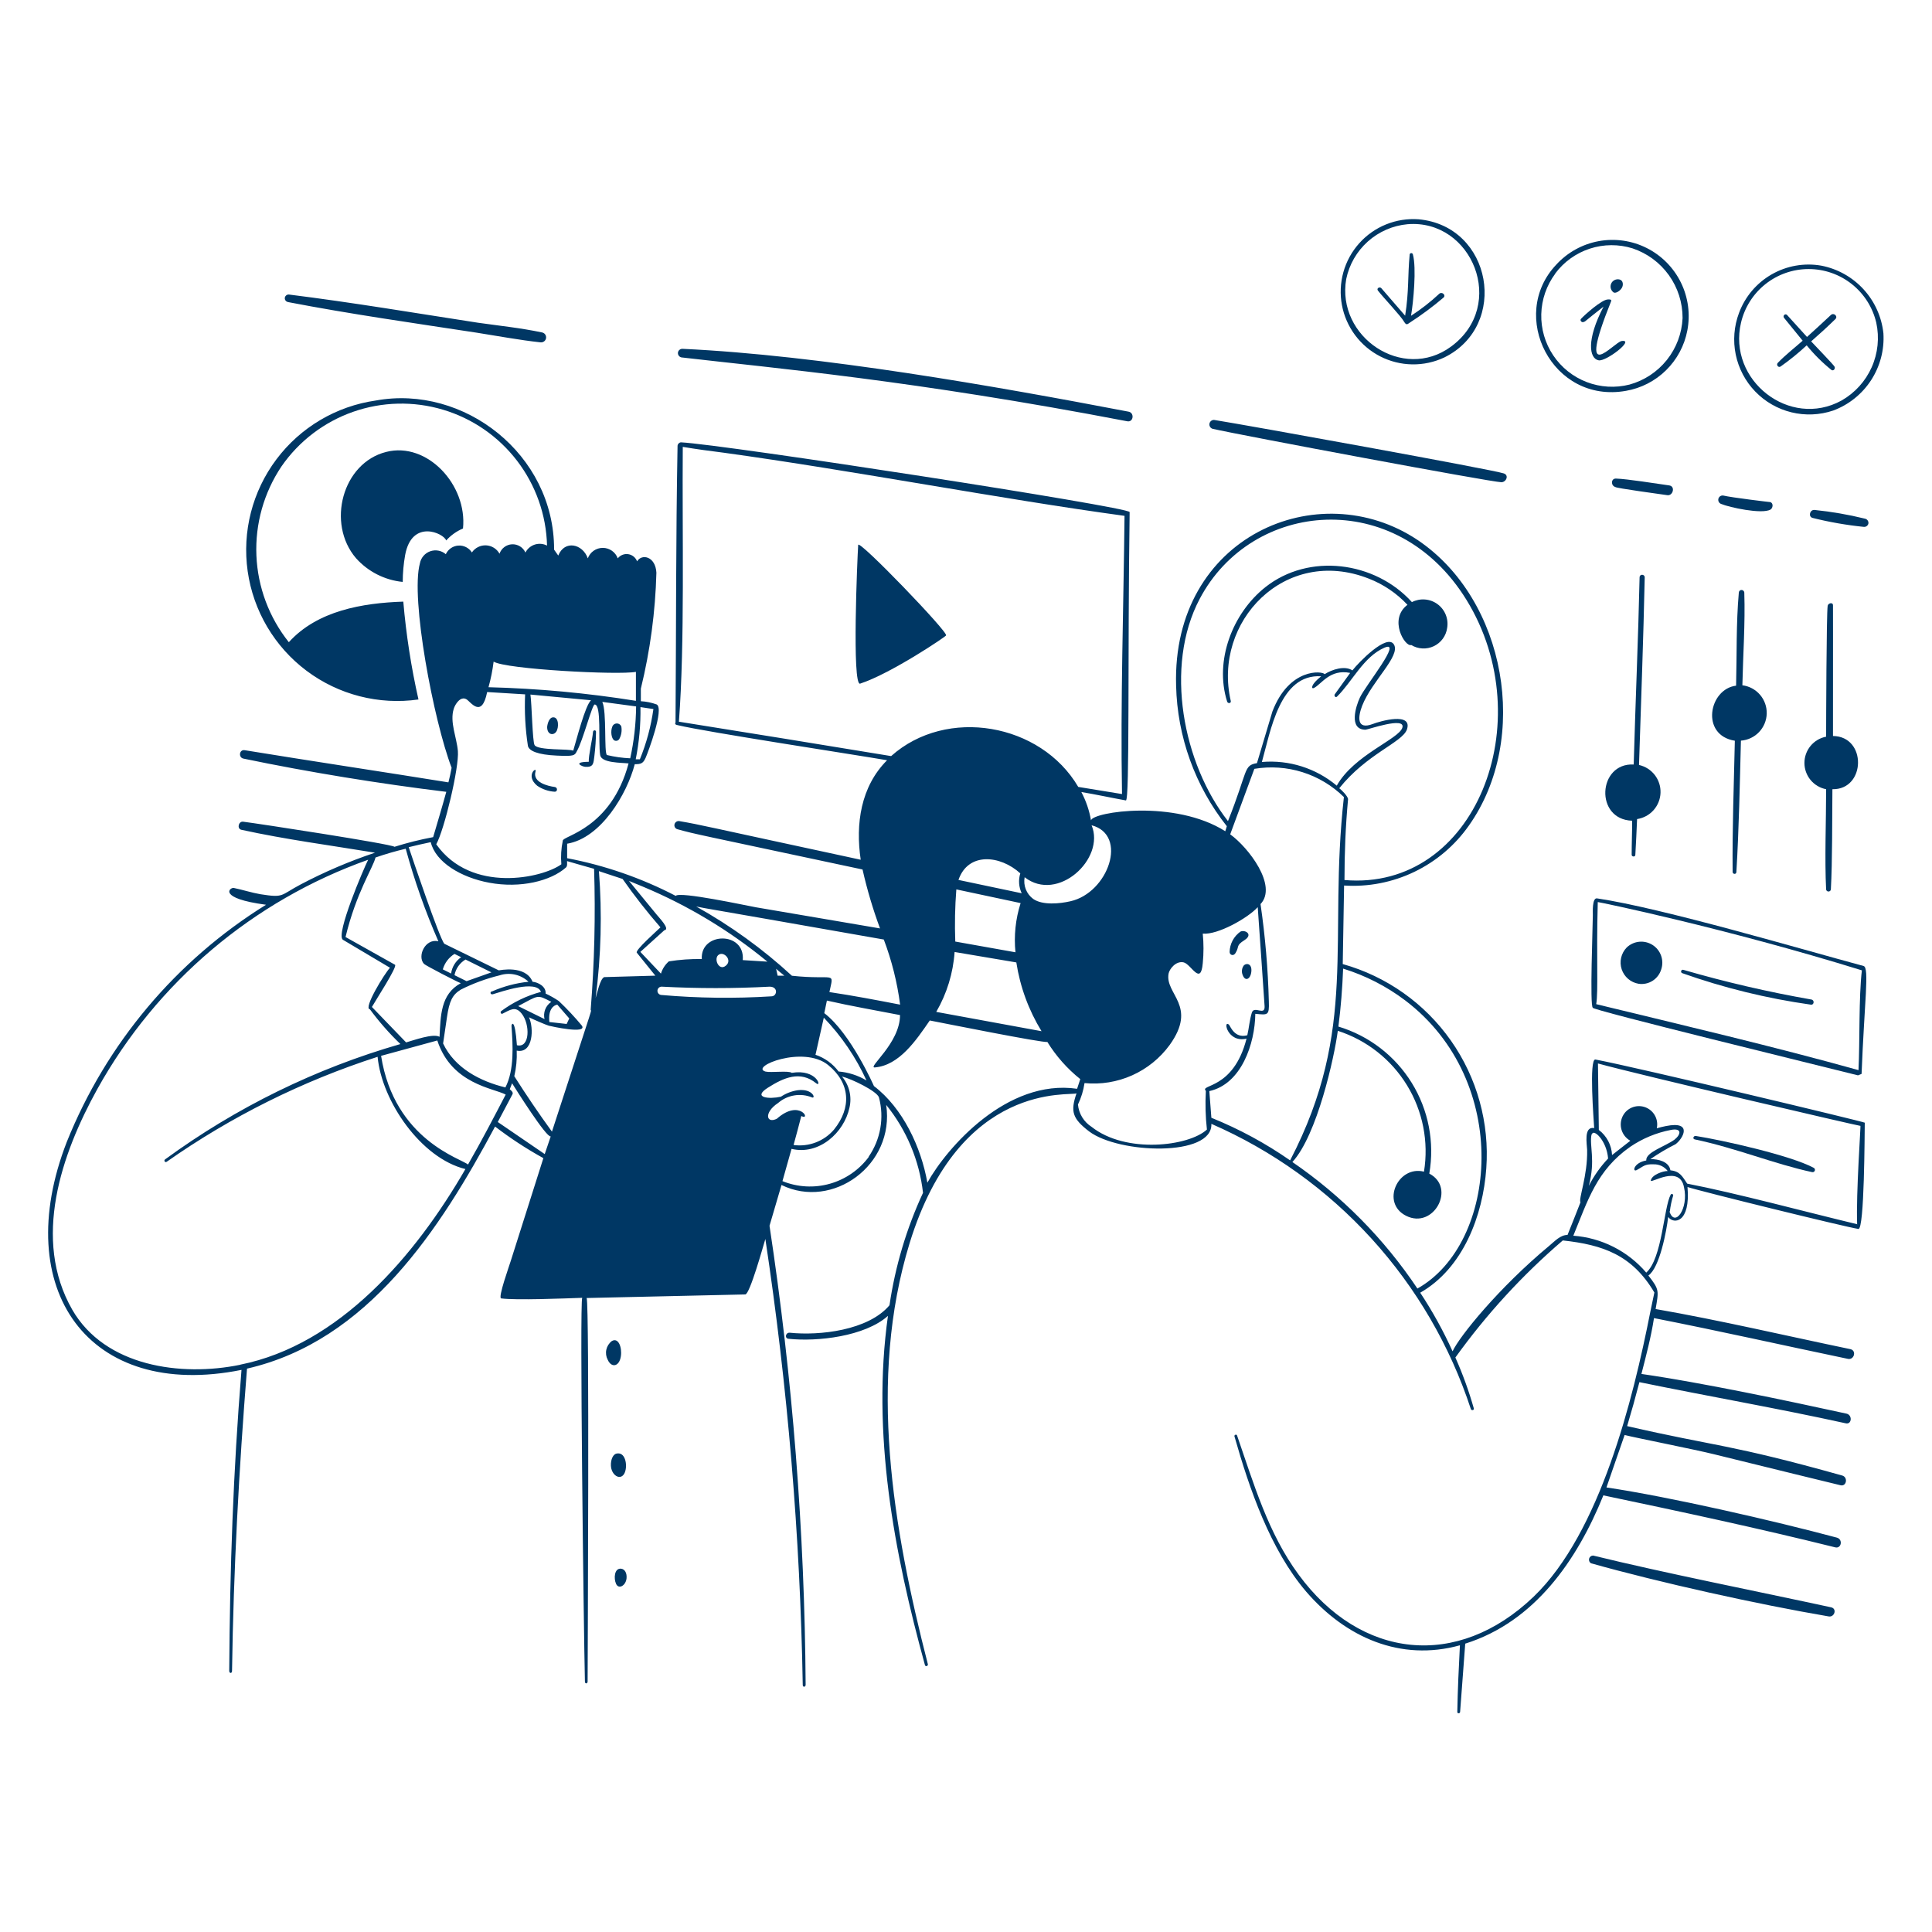 <svg width="400" height="400" viewBox="0 0 400 400" fill="none" xmlns="http://www.w3.org/2000/svg"><path d="M345.6 100.5C342.84 100.12 336.98 99.16 334.54 99.08C333.5 99.08 333.5 100.56 334.42 100.82C334.42 101.06 344.04 102.34 345.2 102.52C346.36 102.7 346.92 100.7 345.6 100.5ZM338.58 176.98C338.72 174.5 338.84 172.04 338.94 169.58C340.256 169.383 341.462 168.732 342.348 167.74C343.234 166.747 343.746 165.476 343.793 164.146C343.841 162.816 343.421 161.512 342.608 160.459C341.795 159.406 340.639 158.67 339.34 158.38C339.74 146.02 340.26 131.96 340.52 119.54C340.52 118.86 339.48 118.78 339.46 119.54C339.2 131.54 338.58 145.98 338.24 158.28C330.8 157.9 330.12 169.68 337.92 169.92C337.92 172.28 337.82 174.62 337.82 176.98C337.82 177.4 338.58 177.48 338.58 176.98ZM290.72 66.64C291.12 67.28 291.3 67.24 291.88 66.8C294.325 65.223 296.664 63.486 298.88 61.6C299.42 61.08 298.52 60.3 297.96 60.84C296.159 62.524 294.212 64.043 292.14 65.38C292.62 62.56 293.3 55.48 292.52 52.66C292.502 52.586 292.459 52.521 292.4 52.474C292.34 52.427 292.266 52.402 292.19 52.402C292.114 52.402 292.04 52.427 291.981 52.474C291.921 52.521 291.878 52.586 291.86 52.66C291.42 57.3 291.74 60.16 290.92 65.36L286 59.68C285.66 59.28 284.94 59.68 285.28 60.16C286.56 61.78 290 65.38 290.72 66.64ZM336.64 80.92C339.774 80.376 342.668 78.89 344.936 76.66C347.205 74.431 348.741 71.564 349.34 68.44C349.992 65.064 349.524 61.568 348.006 58.482C346.488 55.397 344.005 52.892 340.932 51.348C337.86 49.804 334.368 49.306 330.987 49.929C327.605 50.552 324.52 52.262 322.2 54.8C312.22 65.32 321.36 83.64 336.64 80.92ZM322 56.62C323.801 54.204 326.307 52.407 329.173 51.475C332.039 50.544 335.123 50.524 338 51.42C341.027 52.43 343.658 54.37 345.518 56.963C347.378 59.555 348.373 62.669 348.36 65.86C348.216 69.019 347.077 72.051 345.105 74.523C343.132 76.995 340.428 78.779 337.38 79.62C334.444 80.368 331.349 80.189 328.519 79.106C325.69 78.023 323.265 76.09 321.579 73.573C319.893 71.056 319.029 68.078 319.104 65.05C319.179 62.021 320.191 59.09 322 56.66V56.62ZM59.62 62.54C72.6 65.04 85.62 66.88 98.7 68.88C103.04 69.56 107.5 70.4 111.9 70.88C112.173 70.914 112.449 70.838 112.666 70.669C112.883 70.501 113.025 70.253 113.06 69.98C113.094 69.71 113.021 69.437 112.857 69.22C112.692 69.003 112.449 68.86 112.18 68.82C107.84 67.9 103.36 67.44 98.98 66.82C86 64.82 72.98 62.62 59.82 60.98C59.713 60.972 59.606 60.985 59.505 61.019C59.403 61.053 59.31 61.107 59.229 61.178C59.149 61.249 59.084 61.335 59.038 61.432C58.992 61.528 58.965 61.633 58.96 61.74C58.961 61.929 59.027 62.112 59.148 62.258C59.268 62.403 59.435 62.503 59.62 62.54ZM251.06 88.78C256.82 90.1 308.54 99.78 310.84 99.84C311.82 99.84 312.48 98.42 311.36 98.02C309.22 97.26 258.18 88.02 251.36 86.94C251.132 86.933 250.909 87.008 250.732 87.153C250.556 87.299 250.439 87.503 250.402 87.728C250.365 87.954 250.412 88.184 250.533 88.378C250.654 88.572 250.841 88.714 251.06 88.78Z" fill="#003764" /><path d="M299.04 74C312.46 67.4 308.94 46.8 293.7 45.4C291.406 45.234 289.104 45.597 286.971 46.46C284.839 47.324 282.933 48.665 281.4 50.38C279.868 52.096 278.749 54.14 278.13 56.356C277.512 58.572 277.409 60.9 277.832 63.161C278.254 65.423 279.189 67.557 280.566 69.4C281.942 71.243 283.723 72.746 285.772 73.793C287.82 74.84 290.082 75.403 292.382 75.439C294.682 75.475 296.96 74.983 299.04 74ZM278.72 57.78C279.338 54.775 280.906 52.047 283.193 50.002C285.48 47.956 288.365 46.7 291.42 46.42C304.78 45.32 312.12 63.18 300.42 71.76C290.48 79.08 276.64 69.78 278.72 57.76V57.78ZM385.84 200C373.04 196.56 344.12 188 330.66 186C329.6 185.82 329.78 188.98 329.78 189.46C329.78 191.46 329.12 208.44 329.78 208.64C329.02 209 377.78 220.9 384.68 222.64L385.42 222.34C386 207.44 387.06 200.36 385.84 200ZM384.78 221.56C367.46 216.72 348.12 212.18 330.48 207.9C330.94 205.02 330.48 198.82 330.8 186.76C331.1 186.76 357.2 192.14 385.48 200.9C384.82 206.56 385.08 215.46 384.78 221.6V221.56ZM141.1 74C160.34 76.24 188.98 78.7 233.38 87.22C234.7 87.48 234.92 85.4 233.6 85.22C206 79.94 169.76 73.54 141.3 72.22C141.075 72.213 140.855 72.288 140.682 72.431C140.509 72.575 140.394 72.777 140.36 73C140.336 73.229 140.398 73.459 140.535 73.644C140.672 73.829 140.874 73.956 141.1 74ZM379.5 125.32C379.5 124.62 378.5 124.86 378.4 125.42C378.14 127.12 378.08 149.76 378.08 152.52C376.816 152.763 375.676 153.44 374.856 154.432C374.036 155.425 373.588 156.672 373.588 157.96C373.588 159.247 374.036 160.495 374.856 161.487C375.676 162.48 376.816 163.156 378.08 163.4C378.08 169.9 377.76 177.92 378.08 184.18C378.103 184.293 378.164 184.395 378.254 184.468C378.343 184.541 378.455 184.58 378.57 184.58C378.685 184.58 378.797 184.541 378.886 184.468C378.976 184.395 379.037 184.293 379.06 184.18C379.38 178.3 379.32 169.62 379.38 163.4C386.32 163.52 386.54 152.46 379.5 152.38C379.52 133.46 379.5 124.58 379.5 125.32ZM356.36 104.34C358.02 105.04 364.78 106.52 366.56 105.5C367.04 105.22 367.22 104.24 366.56 103.96C366.4 103.96 358.56 103.02 356.8 102.6C356.577 102.561 356.347 102.608 356.156 102.732C355.966 102.855 355.83 103.046 355.774 103.266C355.718 103.486 355.748 103.719 355.857 103.918C355.965 104.117 356.145 104.268 356.36 104.34ZM379.54 85C382.762 83.804 385.513 81.602 387.386 78.72C389.26 75.838 390.155 72.43 389.94 69C389.575 65.598 388.129 62.403 385.815 59.883C383.5 57.363 380.439 55.652 377.08 55C373.542 54.384 369.9 55.027 366.787 56.817C363.674 58.608 361.287 61.432 360.04 64.8C359.005 67.552 358.772 70.54 359.367 73.419C359.963 76.298 361.363 78.949 363.405 81.064C365.446 83.179 368.046 84.672 370.902 85.368C373.758 86.065 376.754 85.937 379.54 85ZM360.46 66.8C361.201 63.643 362.987 60.829 365.528 58.814C368.069 56.8 371.217 55.704 374.46 55.704C377.703 55.704 380.851 56.8 383.392 58.814C385.933 60.829 387.719 63.643 388.46 66.8C389.136 69.901 388.805 73.138 387.513 76.037C386.222 78.937 384.038 81.348 381.28 82.92C370.52 88.84 357.64 78.72 360.46 66.8ZM386.1 107.38C382.679 106.54 379.204 105.938 375.7 105.58C374.7 105.48 374.34 106.94 375.24 107.22C378.731 108.095 382.28 108.717 385.86 109.08C386.088 109.109 386.317 109.047 386.5 108.909C386.683 108.771 386.805 108.567 386.84 108.34C386.858 108.117 386.793 107.894 386.656 107.717C386.519 107.539 386.321 107.419 386.1 107.38Z" fill="#003764" /><path d="M368.66 75.88C370.556 74.543 372.36 73.08 374.06 71.5C375.597 73.394 377.334 75.117 379.24 76.64C379.7 76.8 379.98 76.3 379.84 75.94C379.7 75.58 375.5 71.26 374.98 70.68C376.7 69.18 378.36 67.66 379.98 66.08C380.6 65.52 379.68 64.64 379.06 65.22C377.42 66.76 375.78 68.26 374.12 69.76L370 65.22C369.62 64.82 369.04 65.36 369.36 65.8L373.22 70.54C371.5 72.06 369.66 73.48 368.08 75.12C367.68 75.52 368.18 76.2 368.66 75.88ZM328 66.6C328.2 66.6 328 66.6 332 63.48C328.42 70.34 329 74.22 330.98 74.6C332.52 74.9 338.58 70.22 335.76 70.6C334.08 70.84 326.24 80.6 333.56 62.38C333.72 61.98 333.28 61.98 332.9 62C331.62 62 328.04 65.24 327.34 66C326.98 66.38 327.6 66.94 328 66.6ZM334.1 60.56C334.6 60.78 335.46 60.18 335.8 59.58C336.14 58.98 336.06 58.02 335.28 57.86C334.94 57.783 334.583 57.827 334.272 57.984C333.96 58.141 333.713 58.402 333.574 58.722C333.434 59.042 333.41 59.4 333.506 59.736C333.602 60.071 333.812 60.363 334.1 60.56ZM359.18 153.36C358.98 162.42 358.64 171.48 358.72 180.52C358.72 181.02 359.5 181.1 359.5 180.52C360.04 171.48 360.2 162.4 360.44 153.34C361.866 153.236 363.202 152.606 364.189 151.573C365.176 150.539 365.743 149.175 365.781 147.746C365.818 146.317 365.323 144.925 364.391 143.841C363.46 142.757 362.158 142.058 360.74 141.88C360.88 135.52 361.34 129.1 361.14 122.74C361.14 122.02 360.06 121.88 360 122.74C359.44 129.12 359.6 135.58 359.44 141.96C353.8 142.64 352 152.22 359.18 153.36ZM195.86 131.56C196.56 131.1 177.74 111.56 177.68 112.82C177.5 115.42 176.36 142.1 178.08 141.54C184.56 139.42 196.18 131.56 195.86 131.56ZM375.54 241.8C370.78 239.22 356.56 236.04 351.04 235.18C350.58 235.18 350.4 235.8 350.88 235.9C359.38 237.68 367.5 241.04 375.2 242.68C375.31 242.7 375.424 242.681 375.521 242.627C375.619 242.572 375.695 242.485 375.735 242.381C375.775 242.277 375.778 242.161 375.742 242.055C375.707 241.949 375.635 241.859 375.54 241.8ZM111.22 162.68C112.299 163.415 113.557 163.843 114.86 163.92C115.46 163.92 115.48 163.02 114.86 162.94C113.4 162.74 110.26 161.98 110.86 159.78C111.3 158.54 108.62 160.52 111.22 162.68ZM121.18 158.76C122.94 158.88 122.86 157.98 123.06 156.54C123.264 154.874 123.377 153.198 123.4 151.52C123.4 151.1 122.82 151.1 122.78 151.52C122.66 153.04 121.82 156.46 121.9 157.72C118.3 157.76 120.64 158.76 121.18 158.76ZM379.12 332.78C364.18 329.54 344.52 325.66 329.84 322.06C329.651 322.06 329.468 322.121 329.318 322.235C329.167 322.35 329.059 322.51 329.009 322.692C328.959 322.874 328.97 323.067 329.041 323.242C329.111 323.417 329.238 323.564 329.4 323.66C343.64 327.66 363.92 332.16 378.6 334.66C379.82 334.88 380.38 333.06 379.12 332.78ZM128.54 280.82C128.82 279.02 128.06 276.82 126.66 277.66C126.086 278.1 125.687 278.73 125.534 279.436C125.38 280.143 125.481 280.881 125.82 281.52C126.6 283.28 128.22 282.94 128.54 280.82ZM256.82 192.88C256.142 193.359 255.587 193.99 255.198 194.723C254.808 195.456 254.597 196.27 254.58 197.1C254.58 197.68 255.34 198.06 255.8 197.32C256.66 195.92 255.8 195.82 257.66 194.64C259.52 193.46 257.78 192.42 256.82 192.88ZM257.54 199.86C257.323 200.14 257.185 200.473 257.139 200.825C257.094 201.176 257.142 201.533 257.28 201.86C257.82 203.32 258.94 202.7 259.08 201.12C259.22 199.54 258.12 199.32 257.54 199.86ZM114.52 148.52C113.72 148.52 113.34 149.8 113.28 150.52C113.28 152.12 114.54 152.34 115.14 151.52C115.74 150.7 115.72 148.44 114.52 148.52ZM127.2 153.3C127.376 153.388 127.58 153.406 127.769 153.351C127.958 153.295 128.119 153.17 128.22 153C128.645 152.211 128.793 151.303 128.64 150.42C128.563 150.223 128.425 150.056 128.246 149.942C128.068 149.828 127.858 149.774 127.646 149.788C127.435 149.801 127.234 149.881 127.071 150.016C126.908 150.151 126.792 150.335 126.74 150.54C126.42 151.3 126.52 152.9 127.2 153.3ZM129.24 305.12C130 303.76 129.6 300.74 127.88 300.92C126.9 300.92 126.44 302.24 126.48 303.4C126.54 305.4 128.38 306.6 129.24 305.12ZM128.58 324.78C127.2 324.64 127.02 326.78 127.56 327.94C128.1 329.1 129.56 328.3 129.72 326.78C129.82 325.68 129.36 324.86 128.58 324.78ZM348.28 201.48C356.914 204.535 365.831 206.72 374.9 208C375.6 208.12 375.72 207.04 375.02 206.94C366.088 205.377 357.248 203.327 348.54 200.8C348.45 200.765 348.35 200.768 348.262 200.808C348.173 200.847 348.104 200.92 348.07 201.01C348.036 201.1 348.038 201.2 348.078 201.288C348.117 201.377 348.19 201.445 348.28 201.48ZM336.78 196.18C336.215 196.765 335.82 197.493 335.639 198.287C335.458 199.08 335.497 199.907 335.752 200.68C336.008 201.452 336.47 202.14 337.088 202.669C337.706 203.198 338.457 203.547 339.26 203.68C340.268 203.828 341.296 203.609 342.155 203.062C343.014 202.514 343.648 201.676 343.94 200.7C344.248 199.775 344.238 198.773 343.91 197.855C343.582 196.937 342.956 196.155 342.131 195.634C341.307 195.114 340.331 194.885 339.361 194.983C338.391 195.082 337.482 195.504 336.78 196.18ZM254.82 145.14C251.02 128.72 266.04 112.96 283.4 119.8C286.44 120.982 289.175 122.834 291.4 125.22C287.4 128.24 290.92 134.02 292.18 133.54C292.878 133.966 293.671 134.212 294.488 134.254C295.305 134.297 296.12 134.135 296.858 133.784C297.597 133.432 298.236 132.902 298.718 132.242C299.201 131.581 299.51 130.81 299.62 130C299.775 129.074 299.67 128.124 299.317 127.255C298.963 126.386 298.375 125.632 297.617 125.078C296.86 124.524 295.963 124.191 295.028 124.118C294.092 124.044 293.155 124.232 292.32 124.66C284.7 116.22 271 114.4 261.96 121.58C255.16 126.98 251.4 136.8 254.06 145.24C254.2 145.72 254.92 145.64 254.82 145.14ZM83.88 114.92C85.26 107.38 91.88 110.38 92.38 111.9C93.342 110.826 94.531 109.979 95.86 109.42C96.78 100.36 88.42 91.42 79.98 93.56C70.88 95.82 67.56 108.38 73.7 115.56C76.197 118.354 79.651 120.11 83.38 120.48C83.386 118.616 83.554 116.755 83.88 114.92Z" fill="#003764" /><path d="M330.32 219.36C328.94 219.1 329.98 232.14 330.06 233.56C327.84 233.12 328.56 236.92 328.6 238.06C328.72 243.42 326.76 248.3 327.22 248.92C326.36 251.16 325.44 253.42 324.54 255.68C323.02 255.68 321.86 257.02 320.74 257.94C310.32 266.6 302.14 276.7 300.74 279.78C298.835 275.56 296.595 271.501 294.04 267.64C302.92 262.58 307.04 251.64 307.72 241.9C308.402 232.504 305.816 223.161 300.4 215.452C294.984 207.744 287.071 202.144 278 199.6C278.1 194.18 278.18 188.76 278.28 183.34C283.291 183.659 288.299 182.684 292.824 180.509C297.349 178.334 301.239 175.032 304.12 170.92C316.86 152.92 311.86 124.14 293.5 111.8C273 98.1 242.6 111.04 243.5 141.94C243.743 152.53 247.429 162.752 254 171.06C253.88 171.4 253.78 171.74 253.68 172.1C243.22 165.46 226.28 168.1 225.88 169.84C225.526 167.793 224.851 165.816 223.88 163.98C226.8 164.46 230.2 165.2 233.1 165.72C233.92 165.86 233.44 135.98 233.88 106.02C233.88 104.98 149.88 92.02 140.98 91.58C140.797 91.598 140.627 91.681 140.499 91.812C140.371 91.944 140.293 92.117 140.28 92.3C139.92 111.36 140 130.48 139.86 149.58C139.68 149.9 139.86 150.06 140.32 150.14C146.48 151.6 176.32 156.14 183.66 157.4C178.2 162.86 177.1 170.6 178.2 178C144.74 170.8 145.4 170.82 140.64 170C140.412 169.965 140.18 170.021 139.993 170.156C139.806 170.29 139.679 170.493 139.64 170.72C139.602 170.926 139.643 171.139 139.754 171.316C139.865 171.494 140.038 171.624 140.24 171.68C144.24 172.78 143.16 172.46 178.58 180.02C179.516 184.162 180.725 188.238 182.2 192.22L156.48 187.84C154.48 187.48 140.7 184.5 139.9 185.48C132.826 181.801 125.253 179.173 117.42 177.68V174.68C124.44 173.52 129.82 164.36 131.42 158.22C132.64 158.22 133.14 158.1 133.66 156.92C134.18 155.74 137.54 146.78 135.98 145.86C134.921 145.468 133.808 145.239 132.68 145.18V142.58C134.606 134.718 135.685 126.672 135.9 118.58C135.72 115.18 132.88 114.58 131.9 116.22C131.756 115.834 131.512 115.493 131.192 115.232C130.872 114.972 130.489 114.801 130.082 114.738C129.674 114.675 129.257 114.721 128.874 114.873C128.49 115.024 128.154 115.275 127.9 115.6C127.668 114.964 127.246 114.415 126.692 114.027C126.137 113.639 125.477 113.431 124.8 113.431C124.123 113.431 123.463 113.639 122.908 114.027C122.354 114.415 121.932 114.964 121.7 115.6C120.64 112.6 116.9 111.74 115.58 115.02L114.72 113.8C114.76 94 96 79.6 77.82 82.92C69.612 84.09 62.204 88.472 57.227 95.103C52.249 101.735 50.11 110.071 51.28 118.28C52.45 126.488 56.832 133.896 63.463 138.873C70.095 143.85 78.432 145.99 86.64 144.82C85.131 138.146 84.082 131.377 83.5 124.56C75.02 124.84 65.7 126.44 59.8 132.96C55.711 127.842 53.359 121.554 53.086 115.009C52.813 108.463 54.632 102.001 58.28 96.56C61.904 91.328 67.089 87.375 73.094 85.267C79.1 83.159 85.618 83.004 91.717 84.823C97.816 86.642 103.184 90.343 107.053 95.397C110.922 100.45 113.095 106.597 113.26 112.96C112.872 112.759 112.447 112.637 112.011 112.601C111.576 112.565 111.137 112.615 110.721 112.749C110.305 112.883 109.919 113.098 109.586 113.381C109.253 113.664 108.979 114.011 108.78 114.4C108.545 113.87 108.156 113.423 107.663 113.118C107.17 112.813 106.597 112.664 106.018 112.689C105.439 112.715 104.881 112.915 104.418 113.263C103.954 113.611 103.606 114.091 103.42 114.64C103.142 114.137 102.74 113.715 102.252 113.412C101.764 113.109 101.206 112.936 100.633 112.91C100.059 112.884 99.488 113.006 98.975 113.263C98.461 113.52 98.022 113.905 97.7 114.38C97.404 113.912 96.986 113.532 96.492 113.282C95.998 113.031 95.446 112.918 94.893 112.955C94.34 112.991 93.808 113.177 93.351 113.491C92.895 113.805 92.532 114.237 92.3 114.74C91.863 114.365 91.336 114.111 90.77 114.005C90.204 113.898 89.621 113.943 89.078 114.133C88.534 114.324 88.051 114.654 87.676 115.09C87.3 115.527 87.047 116.054 86.94 116.62C84.94 123.86 89.78 149.22 93.5 158.96C93.32 159.98 93.1 160.96 92.84 161.98C80.46 159.98 63.74 157.46 50.66 155.32C49.52 155.14 49.32 156.84 50.4 157.06C63.96 159.88 78.6 162.26 92.4 163.94C91.54 167.08 90.6 170.18 89.68 173.32C86.975 173.825 84.304 174.493 81.68 175.32C80.96 174.72 53.4 170.5 50.32 170.12C49.38 170.02 49 171.58 49.98 171.8C59.1 173.8 68.42 175.02 77.64 176.54C72.322 178.316 67.159 180.523 62.2 183.14C57.96 185.38 58.88 185.92 53.92 185.14C52.06 184.82 50.26 184.22 48.4 183.84C47.54 183.7 44.98 185.98 55.08 187.32C36.445 198.879 21.989 216.089 13.82 236.44C2 266.88 18.26 290 50 283.62C48.26 304.98 47.6 324.6 47.46 345.94C47.46 346.48 48.04 346.52 48.04 345.94C48.34 325 49.48 304.18 51.14 283.36C76.18 277.64 91.14 254.44 102.5 233.24C105.664 235.668 109.007 237.854 112.5 239.78L105.76 261.02C105.46 262.02 103.04 268.72 103.76 268.82C106.88 269.24 116.98 268.82 120.54 268.7C120 269.68 120.84 337.14 121.1 348.14C121.1 348.68 121.66 348.62 121.66 348.14C121.66 343.54 122.06 270.14 121.46 268.74L154.3 268C155.24 268 158.04 257.88 158.46 256.52C163.074 287.089 165.66 317.93 166.2 348.84C166.2 349.38 166.78 349.3 166.8 348.84C166.588 317.015 164.088 285.246 159.32 253.78L161.8 245.34C172.36 250.52 185.3 241.22 183.48 228.76C187.705 233.975 190.349 240.29 191.1 246.96C187.678 254.345 185.341 262.186 184.16 270.24C179.78 275.44 169.72 276.58 163.44 275.92C162.62 275.92 162.42 277.1 163.24 277.18C169.24 277.82 179.06 276.7 183.84 272.44C180.44 296.7 185.06 321.34 191.5 344.74C191.62 345.14 192.2 344.92 192.1 344.54C184.86 316.36 179.64 285.7 188.32 257.4C198.72 223.54 221.78 227 222.88 226.36C221.6 230.12 222 231.56 225.48 234.24C231.62 238.9 251.12 239.56 250.8 232.68C263.409 238.179 274.714 246.282 283.972 256.457C293.23 266.632 300.232 278.649 304.52 291.72C304.64 292.1 305.24 291.98 305.14 291.6C304.118 288.001 302.842 284.478 301.32 281.06C307.739 272.121 315.205 263.983 323.56 256.82C331.86 257.72 337.92 259.82 342.52 267.6C342.24 268.9 341.96 270.2 341.7 271.5C338.1 289.8 331.3 317.3 317.56 330.54C301.72 345.76 281.68 343.48 268.86 326C262.54 317.42 259.56 307.14 256.12 297.2C256.02 296.88 255.5 297.06 255.58 297.38C258.68 308.28 263 320.84 270.42 329.52C278.62 339.04 289.96 344.04 302.26 340.64C302.02 345.24 301.8 349.84 301.72 354.44C301.72 354.82 302.26 354.8 302.3 354.44L303.36 340.3C317.78 335.76 326.54 322.98 331.96 309.6C347.96 312.96 363.96 316.38 379.96 320.36C381.22 320.68 381.6 318.74 380.34 318.36C367.36 314.88 345.7 309.9 332.6 307.96C333.76 304.56 335.18 300.52 336.36 297.1C338.7 297.7 350.92 300.1 354.92 301.1C365.46 303.72 380.16 307.28 381.04 307.5C382.28 307.84 382.66 305.88 381.44 305.5C357.98 298.92 355.26 299.5 336.88 295.26C337.78 292.26 338.62 289.26 339.42 286.16C353.64 289.08 367.94 291.56 382.14 294.68C383.4 294.98 383.56 292.96 382.3 292.68C369.74 289.94 352.42 286.28 339.84 284.46C340.82 280.64 341.84 276.78 342.44 272.9C356 275.56 369.38 278.58 382.6 281.34C383.86 281.6 384.42 279.68 383.16 279.34C369.88 276.58 356.1 273.34 342.78 271.02C343.42 267.2 343.58 267.02 341.28 264.08C343.62 262.46 345.04 254.86 345.38 251.96C346.52 253.52 350.02 253.22 349.38 245.76C352.04 246.64 382.1 254.04 384.76 254.44C386.02 254.62 386.04 234.56 386.08 232.44C386 232.26 339.22 221.06 330.32 219.36ZM248.38 124C259.14 103.54 289.1 100.66 303.62 124.2C319.12 149.38 305.46 184.54 278.36 182.2C278.36 176.62 278.58 171.04 279.1 165.48C279.1 164.86 277.68 163.48 277.28 163.2C282.96 156.08 290.28 153.74 291.28 151.06C292.56 147.34 285.66 149.32 284.2 149.9C280.8 151.18 281.16 148.36 282.02 146.12C284.02 141 290.02 135.82 288.6 133.44C287.18 131.06 281.24 137.2 280 138.8C278.42 137.74 275.74 138.62 274.26 139.58C273.78 138.9 266.92 138.22 263.44 147.3L260.24 158C257.4 158.48 258.46 159.4 254.24 170C244.96 158.16 240.98 138 248.38 124ZM272 142.46C273.6 141.68 275.32 138.46 279.54 139.32L276.34 143.76C276.16 144.08 276.52 144.52 276.82 144.22C279.96 141.14 282.3 135.98 286.62 134.1C290.48 132.42 282.84 141.74 281.56 144.4C280.7 146.22 279.18 151.08 282.72 151.08C283.16 151.08 291.08 148.28 290.34 150.66C289.6 153.04 280.34 156.3 276.76 162.66C272.443 159.044 266.871 157.282 261.26 157.76C263.06 151.42 264.94 139.46 273.54 140.02C271.28 141.8 271.48 142.68 272 142.46ZM226 170.86C233.64 172.86 229.46 184.86 221.6 186.6C219.42 187.1 215.86 187.46 213.92 186.12C213.231 185.612 212.699 184.921 212.384 184.126C212.069 183.33 211.985 182.461 212.14 181.62C219 186.98 228.9 177.78 226 170.86ZM198 184.14C211.26 186.98 211.52 187 211.3 187C210.258 190.279 209.898 193.736 210.24 197.16L197.78 194.94C197.643 191.339 197.717 187.733 198 184.14ZM211.62 184.96L198.44 182.18C200.44 176.36 207.1 177.04 211.24 180.82C210.818 182.189 210.925 183.666 211.54 184.96H211.62ZM210.42 199.26C211.195 204.307 212.97 209.148 215.64 213.5L193.84 209.5C196.039 205.712 197.34 201.47 197.64 197.1L210.42 199.26ZM140.56 149.42C141.8 133.02 141.22 110.58 141.36 92.52C144.2 93 147.06 93.38 149.92 93.74C176.36 97.38 207.38 103.34 232.82 106.8C232.62 125.86 231.96 145.34 232.3 164.4L223.24 162.92C215.5 149.72 195.98 146.28 184.5 156.54C170.52 154.24 154.28 151.6 140.56 149.42ZM182.98 194.52C184.627 198.867 185.761 203.39 186.36 208C181.48 207.06 176.6 206.12 171.72 205.4C172.66 200.9 173.02 202.98 163.96 202.02C157.939 196.479 151.287 191.665 144.14 187.68C148.48 188.52 138.68 186.72 182.98 194.52ZM170.56 210.7C174.217 214.505 177.206 218.9 179.4 223.7C177.64 222.648 175.663 222.012 173.62 221.84C172.417 220.226 170.749 219.018 168.84 218.38C169.42 215.78 170 213.26 170.56 210.7ZM162.38 202H161L160.68 200.54C160.48 200.42 161.4 201.22 162.38 202ZM133.08 183.56C142.397 187.444 151.09 192.68 158.88 199.1L153.78 198.78C154.3 192.78 144.96 192.92 145.3 198.56C143.017 198.52 140.735 198.68 138.48 199.04C137.706 199.716 137.138 200.596 136.84 201.58L132.58 197.08L137.54 192.6C138.86 192.42 136.4 189.94 135.92 189.32L130.22 182.38C131.18 182.78 132.14 183.16 133.08 183.56ZM150 200.12C148.58 200.86 147.58 197.94 149.12 197.52C150.22 197.22 151.76 199.1 150 200.12ZM130.48 157C128.855 156.929 127.241 156.701 125.66 156.32C125.02 155.82 125.66 147.36 124.7 145.32L131.7 146.26C131.664 149.872 131.255 153.471 130.48 157ZM132.6 146.4L135.28 146.8C134.784 150.37 133.844 153.864 132.48 157.2H131.62C132.333 153.645 132.662 150.025 132.6 146.4ZM102.2 136.98C104.64 138.56 128.04 139.8 131.66 139.1V145.1C121.561 143.481 111.365 142.539 101.14 142.28C101.624 140.542 101.979 138.77 102.2 136.98ZM122.36 144.98C121.14 146.1 119.36 153.18 118.68 155.42C118.02 155 111.36 155.42 110.68 154.26C110.24 153.62 110.1 145.66 109.82 143.8L122.36 144.98ZM94.8 155.5C94.56 152.66 93.08 149.5 93.94 146.76C94.22 145.82 95.32 144.08 96.54 144.76C97.4 145.22 99.72 148.94 100.86 143.28L108.72 143.76C108.563 147.33 108.757 150.908 109.3 154.44C109.54 155.46 111.3 156.26 115.3 156.44C118.78 156.6 118.98 156.44 119.4 155.58C120.62 153.58 122.6 145.84 123.12 145.86C124.58 145.86 123.82 153.6 124.26 156.34C124.54 158 128.64 157.88 130.14 158.06C126.5 171.66 116.42 173.06 116.52 174.06C116.183 175.663 116.082 177.307 116.22 178.94C112.36 181.78 97.58 185.08 90.32 174.8C92 171.78 95.08 158.9 94.8 155.5ZM84 175.72C85.782 182.263 88.041 188.667 90.76 194.88C88 194.24 86.34 198 87.78 199.56C88.1 199.9 94.56 203.24 95.4 203.56C91.18 205.84 91.24 210.36 91 214.66C89.66 213.9 85.6 215.4 84.08 215.82L77 208.48C77.66 207.28 82.36 200.08 81.78 199.74L71.54 194C73.74 184.82 77.3 179.52 77.74 177.54C79.794 176.827 81.884 176.22 84 175.72ZM102 205.86C103.76 205.34 111.04 202.76 112 205.36C109.017 206.154 106.213 207.512 103.74 209.36C103.52 209.58 103.74 210 104.02 209.88C105.6 209.12 106.7 208.18 108.02 209.88C109.76 212.04 109.76 217.08 107.02 216.4C106.6 210.52 105.88 212.06 105.9 212.4C106.18 216.4 106.52 221.46 104.64 225.14C99.44 223.88 94.14 221.14 91.74 216.04C92 214.22 92.26 212.42 92.54 210.6C93.02 207.28 93.66 205.94 95.42 204.88C97.967 203.601 100.651 202.615 103.42 201.94C104.446 201.599 105.546 201.541 106.602 201.774C107.658 202.006 108.632 202.52 109.42 203.26C106.819 203.533 104.275 204.208 101.88 205.26C101.8 205.255 101.722 205.281 101.662 205.334C101.602 205.386 101.565 205.46 101.56 205.54C101.555 205.619 101.581 205.698 101.634 205.758C101.686 205.818 101.76 205.855 101.84 205.86H102ZM112.92 211.08L107.28 208.3C111.62 206.02 111.12 205.86 114.14 207.42C113.557 207.81 113.11 208.372 112.863 209.028C112.615 209.685 112.579 210.402 112.76 211.08H112.92ZM115.38 208L117.86 210.86L117.32 212L113.74 211.6C113.44 208.92 114.68 208.1 115.38 208ZM96.6 203.14L94.1 201.9C94.226 201.228 94.495 200.592 94.888 200.033C95.282 199.474 95.79 199.006 96.38 198.66L101.74 201.32L96.6 203.14ZM93.4 201.56L91.68 200.7C92.058 199.368 92.922 198.227 94.1 197.5L95.48 198.18C94.917 198.563 94.441 199.06 94.083 199.639C93.725 200.218 93.492 200.865 93.4 201.54V201.56ZM49.74 282.56C37.46 285.08 21.74 282.92 14.96 271.16C6.64 256.62 12.66 239 20.16 225.46C32.452 203.348 52.383 186.475 76.22 178C75.3 179.84 69.46 193.46 70.98 194.56L80.74 200.36C79.64 201.52 75.14 208.84 76.58 208.96C78.476 211.537 80.591 213.946 82.9 216.16C65.383 221.195 48.89 229.278 34.18 240.04C33.84 240.28 34.18 240.76 34.5 240.54C47.889 231.147 62.614 223.819 78.18 218.8C79.04 227.98 87.16 239.8 96.36 242.04C86 260 70.22 278.44 49.74 282.54V282.56ZM96.9 241.12C95.7 239.92 81.66 236.14 78.9 218.6L90.54 215.42C93.48 224.46 102.18 225.28 104.7 226.62C102.16 231.48 99.64 236.34 96.9 241.1V241.12ZM112.78 238.94L103.06 232.3L106.1 226.56C106.32 226.16 105.84 225.78 105.54 225.52C105.7 225.1 105.86 224.66 106.02 224.28C106.8 225.52 113.1 235.54 114.02 235.28L112.78 238.94ZM114.28 234.3C111.56 230.56 108.96 226.72 106.48 222.82C106.886 221.084 107.054 219.301 106.98 217.52C110.44 218.22 110.54 212.78 109.52 210.62C110.1 210.92 113.08 212.22 113.62 212.36C114.16 212.5 121.62 214.16 120.48 212.36C118.985 210.558 117.382 208.848 115.68 207.24C114.812 206.661 113.903 206.147 112.96 205.7C113.1 204.28 111.44 203.36 110.26 203.26C108.8 199.7 103.38 200.92 103.26 200.9L92 195.4C91.04 194.42 85.28 177.4 84.62 175.4C86.14 175.02 87.64 174.68 89.18 174.36C90.18 178.52 95.46 181.68 101.3 182.76C107.76 183.96 114.04 182.4 117.18 179.6C117.5 179.3 117.4 178.72 117.4 178.28C119.26 178.84 121.14 179.34 123 179.88C123.307 189.585 123.073 199.3 122.3 208.98C122.22 210.16 124 204.36 114.28 234.28V234.3ZM125.1 202.3C124.24 202.62 123.6 205.76 123.32 206.62C124.452 197.913 124.68 189.113 124 180.36L128.9 181.98C131.336 185.455 133.953 188.799 136.74 192C136.16 192.58 131.44 196.74 131.84 197.24L135.68 202L125.1 202.3ZM136.92 206C136.692 205.984 136.48 205.878 136.329 205.706C136.179 205.533 136.104 205.308 136.12 205.08C136.136 204.852 136.242 204.639 136.414 204.489C136.587 204.339 136.812 204.264 137.04 204.28C144.468 204.672 151.912 204.672 159.34 204.28C161.18 204.28 160.9 206.28 159.72 206.28C152.124 206.757 144.502 206.663 136.92 206ZM160.92 231.58C158.66 232.78 158.06 230.36 161.1 228.36C162.047 227.541 163.202 226.999 164.437 226.795C165.672 226.59 166.94 226.73 168.1 227.2C168.96 227.56 168.32 225.32 165.14 225.72C163.903 225.91 162.722 226.367 161.68 227.06C159.28 227.6 155.68 227.3 158.98 225.2C162.28 223.1 165.68 221.6 168.98 224.28C170.2 225.26 169.16 221.26 163.92 222.12C163.34 221.62 159.6 222.12 158.5 221.86C155.08 220.88 166.36 216.32 171.48 220.52C176.02 224.22 176.36 229.3 172.66 233.88C171.643 235.066 170.345 235.978 168.884 236.533C167.424 237.089 165.848 237.27 164.3 237.06C164.86 235.06 165.38 233.06 165.9 231.06C168 232.14 165.64 227.36 160.82 231.64L160.92 231.58ZM179.92 239.46C177.924 242.18 175.078 244.156 171.832 245.077C168.586 245.997 165.126 245.808 162 244.54L163.88 237.86C169.54 239.22 174.76 234.54 175.88 229.3C176.138 228.182 176.132 227.02 175.861 225.905C175.59 224.79 175.062 223.754 174.32 222.88C176.32 223.36 181.62 225.94 181.98 227.22C182.535 229.304 182.63 231.484 182.257 233.608C181.884 235.732 181.052 237.75 179.82 239.52L179.92 239.46ZM192 244.86C190.72 237.54 186.92 229.4 180.94 224.86C180.94 224.86 176.16 213.96 170.66 209.76L171.2 207.16C176.2 208.3 181.2 209.16 186.34 210.16C186.34 216.04 179.42 221.14 181.14 221C186.18 220.56 189.64 215.44 192.5 211.28C195.1 211.78 216.04 215.98 216.84 215.72C218.653 218.66 220.96 221.265 223.66 223.42L223 225.42C208.46 223.3 196 237.66 192 244.86ZM226 233.3C225.208 232.797 224.542 232.118 224.053 231.317C223.565 230.517 223.266 229.614 223.18 228.68C223.852 227.276 224.311 225.78 224.54 224.24C227.909 224.572 231.306 224.02 234.396 222.638C237.486 221.257 240.162 219.092 242.16 216.36C248.02 208.2 241.16 205.88 241.94 201.58C242.12 200.62 243.44 198.92 245.02 199.24C246.6 199.56 248.6 204.24 249.02 199.42C249.22 197.385 249.22 195.335 249.02 193.3C252.14 193.58 258.34 190.08 260.4 187.82C260.86 194.66 261.38 201.48 261.82 208.32C261.94 210.44 259.66 208.12 259.18 209.66C258.7 211.2 258.6 212.8 258.24 214.34C255.54 215.08 254.7 212.34 254.42 212.12C253.16 211.14 254.16 215.96 258.08 215.04C255.38 225.66 248.3 224.44 249.66 225.86C249.51 228.528 249.583 231.204 249.88 233.86C246.12 237.34 233.08 238.92 226 233.3ZM267.1 240.24C262.014 236.699 256.546 233.741 250.8 231.42L250.38 225.9C257.02 224.44 259.82 216.08 259.9 209.9C262.5 210.14 262.8 210.3 262.7 207.36C262.525 200.605 261.951 193.867 260.98 187.18C264.56 183.38 258.48 175.46 254.7 172.74L259.7 159.18C263.032 158.621 266.449 158.858 269.671 159.873C272.894 160.889 275.83 162.652 278.24 165.02C274.92 194.74 281.3 212.84 267.14 240.18L267.1 240.24ZM267.6 240.56C272.7 234.98 276.26 218.9 276.98 213.42C282.95 215.343 288.032 219.343 291.305 224.693C294.578 230.043 295.825 236.389 294.82 242.58C289.42 241.22 285.82 249.06 291.12 251.72C296.82 254.58 301.52 245.9 295.92 242.98C297.045 236.483 295.751 229.799 292.283 224.19C288.816 218.582 283.415 214.438 277.1 212.54C277.62 208.54 277.92 204.54 278.08 200.54C282.7 201.97 287.038 204.189 290.9 207.1C313.08 223.88 310.08 257.46 293.46 266.78C286.57 256.468 277.772 247.568 267.54 240.56H267.6ZM329.6 234.84C329.86 233.62 332.64 236.06 332.94 239.86C331.346 241.548 329.999 243.454 328.94 245.52C330.4 240.18 329 237.16 329.52 234.84H329.6ZM345.72 250.84C345.851 249.708 346.085 248.59 346.42 247.5C346.42 247.18 346.04 247.1 345.9 247.34C344.46 249.94 344.16 260.52 340.84 263.48C338.952 261.273 336.646 259.461 334.054 258.15C331.462 256.839 328.637 256.054 325.74 255.84C328.76 248.48 330.6 242.26 337.54 237.42C340.074 235.701 342.933 234.517 345.94 233.94C348.2 233.5 348.1 234.82 346.7 235.94C344.7 237.4 340.7 238.54 340.84 240.26C338.2 240.74 337.92 242.72 338.84 242.26C340.3 241.48 340.48 240.98 342.36 241.06C342.922 241.04 343.48 241.155 343.988 241.395C344.496 241.635 344.939 241.994 345.28 242.44C344.32 242.44 341.94 243.22 341.78 244.44C341.78 245.08 347.78 241.04 348.66 245.84C349.66 250.16 346.74 254.28 345.64 250.8L345.72 250.84ZM384.58 253.48C373.72 250.88 359.46 247.02 349.32 245.06C348.3 243.56 347.82 242.5 345.84 242.3C345.56 240.48 343.3 239.96 341.7 239.98C343.36 238.834 345.097 237.804 346.9 236.9C348.44 235.78 350.58 232 344.9 233.14C344.28 233.26 343.64 233.42 343.02 233.6C343.202 232.77 343.099 231.903 342.727 231.139C342.356 230.374 341.738 229.758 340.973 229.388C340.208 229.018 339.34 228.917 338.511 229.1C337.681 229.284 336.938 229.742 336.4 230.4C336.05 230.838 335.8 231.347 335.667 231.892C335.534 232.437 335.522 233.004 335.63 233.554C335.739 234.104 335.966 234.624 336.296 235.078C336.625 235.531 337.05 235.907 337.54 236.18L333.76 239.14C333.71 238.126 333.439 237.135 332.966 236.237C332.493 235.338 331.828 234.554 331.02 233.94L330.84 220.18C339.56 222.58 385.08 233.18 385.18 233.1C385.28 233.02 384.26 247.08 384.5 253.44L384.58 253.48Z" fill="#003764" /></svg>